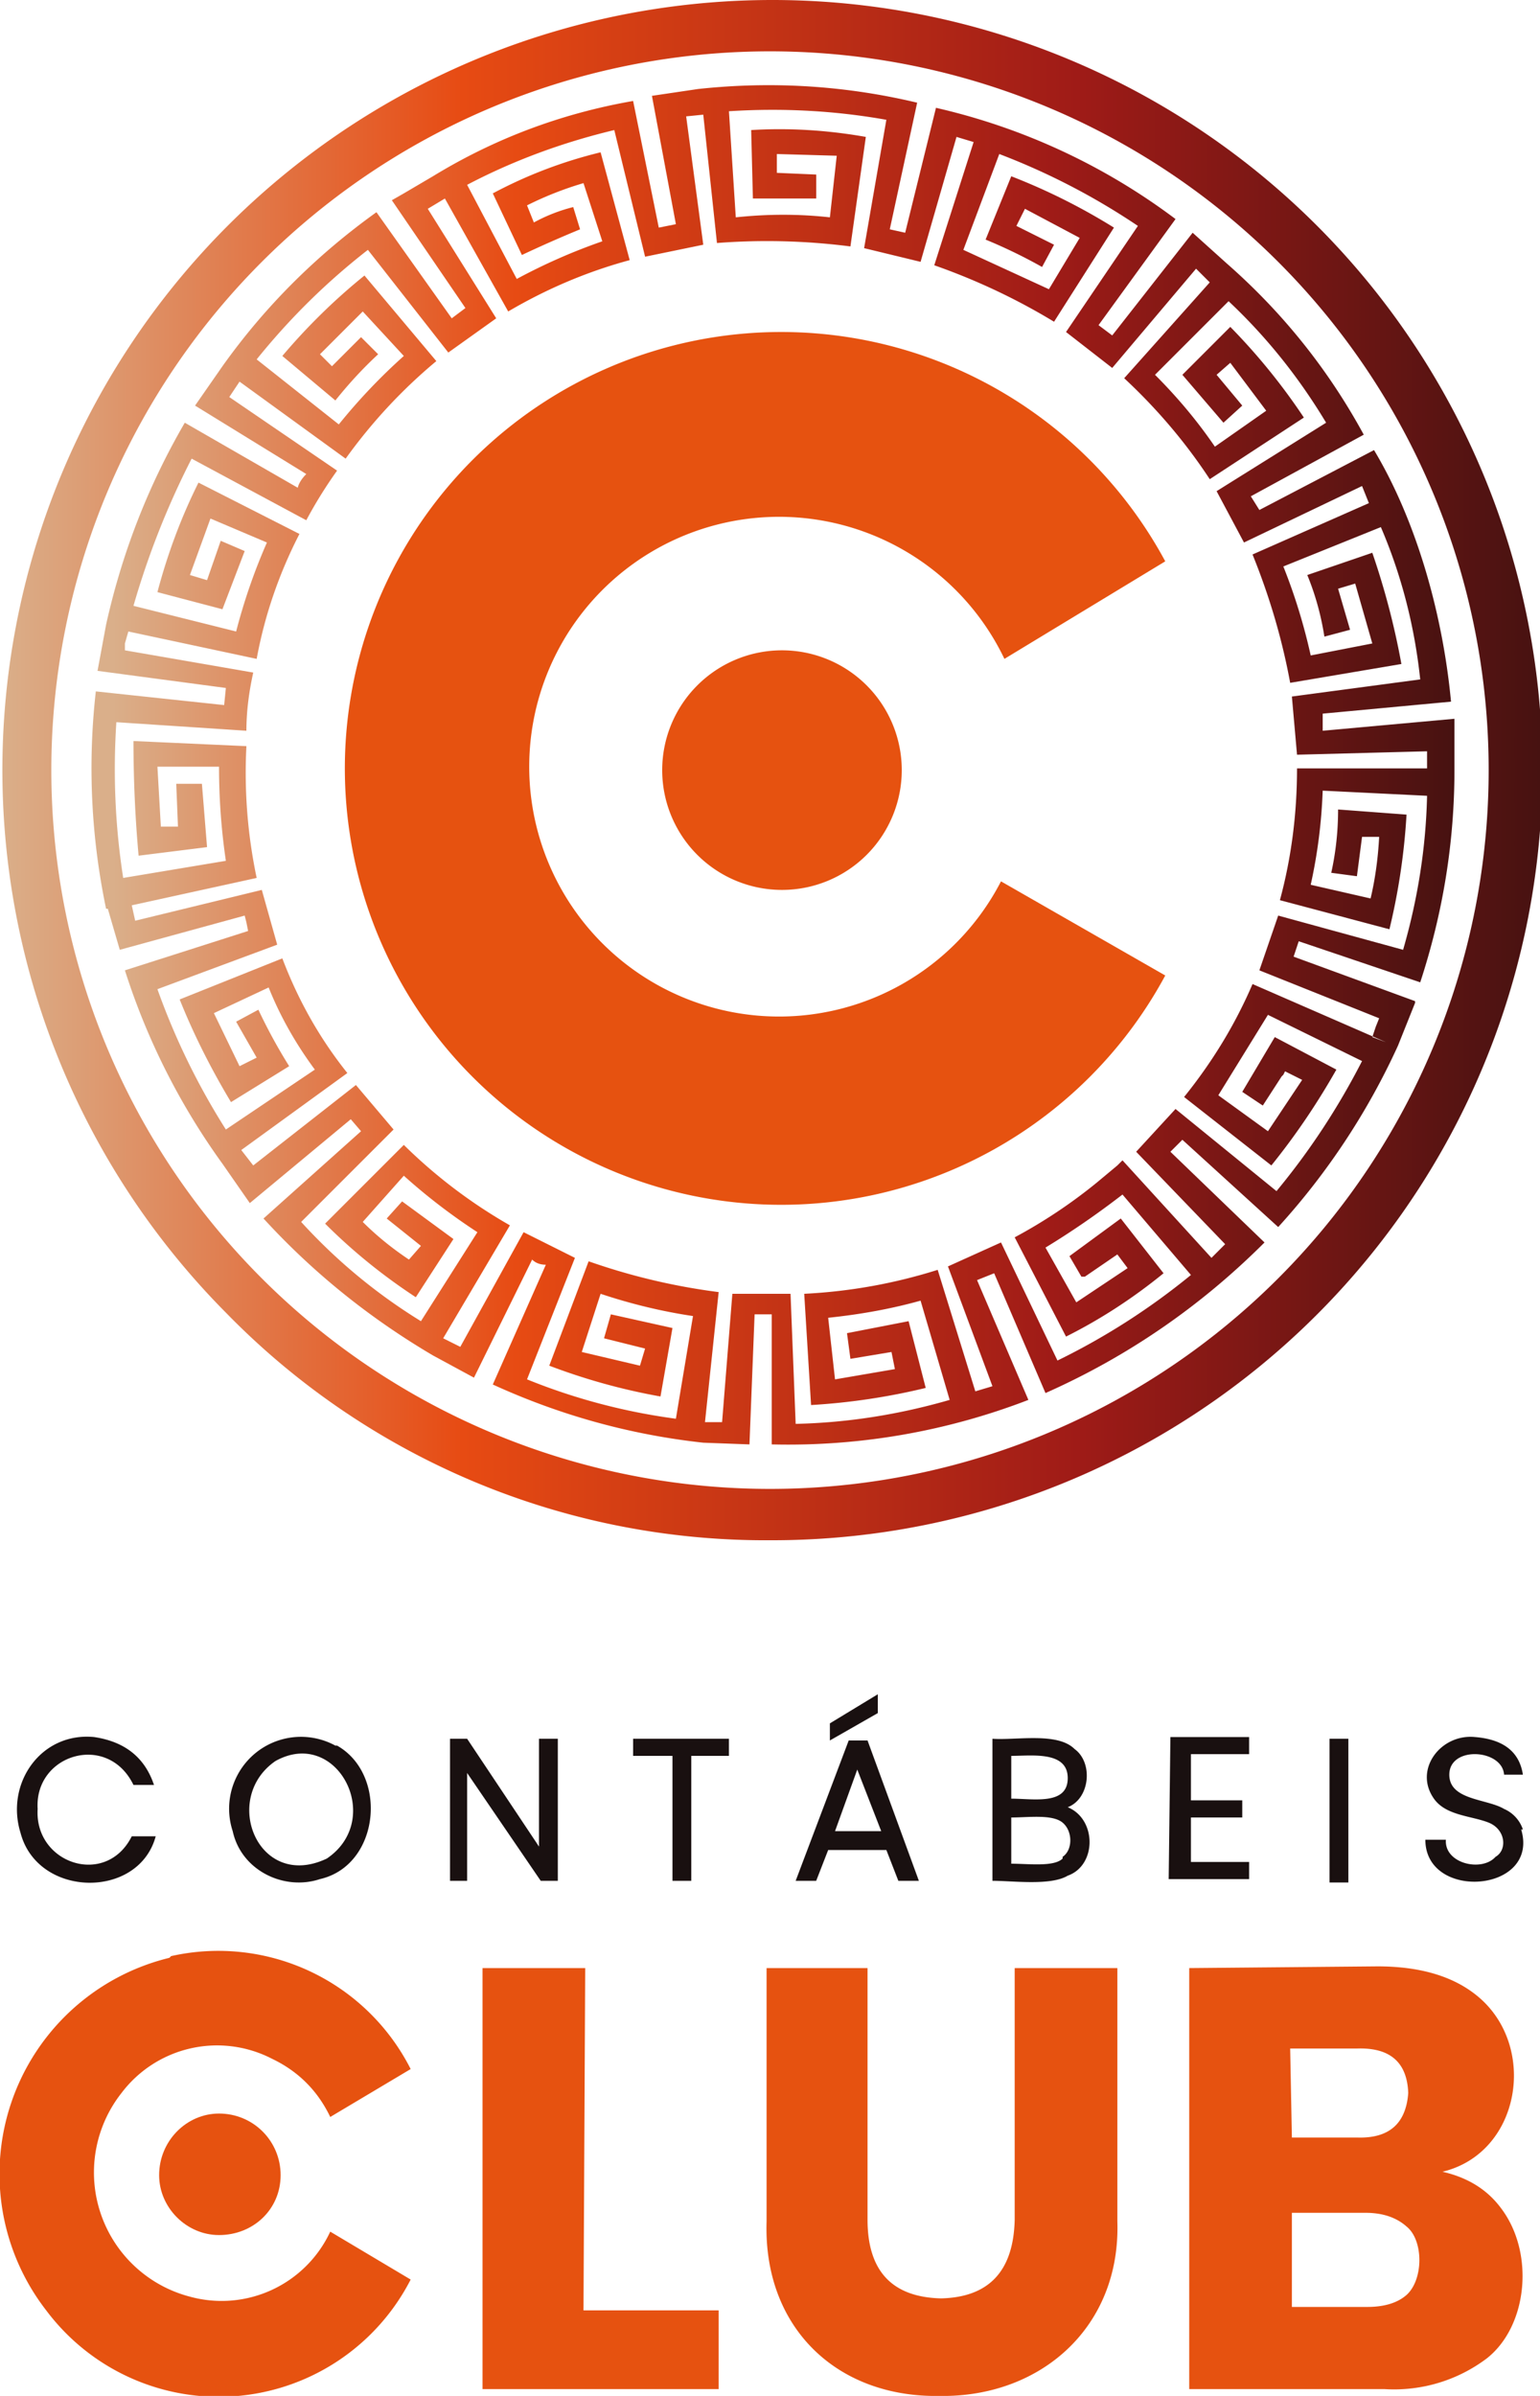 <svg xmlns="http://www.w3.org/2000/svg" fill="none" viewBox="0 0 90 140"><path fill="url(#a)" d="M45 90a44 44 0 0 1-31.8-13.3A45 45 0 1 1 45 90M45 3A41.9 41.9 0 1 0 45 87 41.9 41.9 0 0 0 45 3"/><path fill="url(#b)" fill-rule="evenodd" d="m7.7 52.9 7.3-1.6q-.8-3.8-.6-7.7l-6.6-.3q0 3.4.3 6.7l4-.5-.3-3.7h-1.5l.1 2.5h-1l-.2-3.5h3.6q0 2.8.4 5.5l-6 1q-.7-4.5-.4-9.1l7.6.5q0-1.6.4-3.4L7.3 38v-.4l.2-.7 7.5 1.6q.7-3.8 2.5-7.3l-5.9-3q-1.5 3-2.4 6.4l3.8 1 1.3-3.4-1.4-.6-.8 2.3-1-.3 1.2-3.3 3.3 1.4q-1.1 2.5-1.8 5.2l-6-1.5q1.3-4.5 3.4-8.6l6.7 3.6q.8-1.5 1.8-2.9l-6.3-4.3.6-.9 6.2 4.5q2.3-3.2 5.3-5.7l-4.2-5q-2.6 2.1-4.8 4.7l3.1 2.6q1.2-1.5 2.5-2.7l-1-1-1.7 1.7-.7-.7 2.5-2.5 2.4 2.6a34 34 0 0 0-3.8 4L15 21q2.9-3.6 6.5-6.4l4.7 6 2.8-2-4-6.4 1-.6 3.7 6.6q3.4-2 7.1-3l-1.7-6.3q-3.3.8-6.3 2.4l1.7 3.6q1.7-.8 3.4-1.5l-.4-1.3q-1.2.3-2.3.9l-.4-1q1.6-.8 3.3-1.3l1.1 3.4a34 34 0 0 0-5 2.2l-2.9-5.5q4-2.1 8.6-3.2l1.8 7.4 3.4-.7-1-7.5 1-.1.8 7.5q3.9-.3 7.8.2l.9-6.4q-3.4-.6-6.7-.4l.1 4h3.7v-1.4l-2.3-.1V9l3.5.1-.4 3.6q-2.7-.3-5.5 0l-.4-6.2q4.7-.3 9.2.5l-1.3 7.5 3.3.8L55.9 8l1 .3-2.3 7.2q3.7 1.3 7 3.3l3.5-5.5a36 36 0 0 0-6-3L57.6 14q1.7.7 3.3 1.6l.7-1.3-.8-.4-1.4-.7.5-1 3.2 1.7-1.8 3-5-2.3L58.4 9a40 40 0 0 1 8.1 4.2l-4.2 6.2 2.7 2.1 4.9-5.8.8.8-5 5.6q2.9 2.7 5 5.9l5.5-3.6a36 36 0 0 0-4.3-5.3l-2.8 2.8 2.4 2.8 1.1-1-1.5-1.8.8-.7L74 24l-3 2.1q-1.5-2.2-3.5-4.2l4.3-4.3q3.3 3.1 5.7 7.1l-6.4 4 1.6 3 6.9-3.3.4 1-6.8 3q1.5 3.7 2.2 7.5l6.5-1.1q-.6-3.3-1.7-6.5l-3.8 1.3q.7 1.7 1 3.6l1.5-.4-.7-2.4 1-.3 1 3.5-3.6.7q-.6-2.7-1.6-5.2l5.7-2.3q1.8 4.2 2.3 8.9l-7.5 1 .3 3.4 7.6-.2v1h-7.6q0 4-1 7.7l6.4 1.7q.8-3.3 1-6.7l-4-.3q0 1.9-.4 3.7l1.5.2.3-2.3h1q-.1 1.9-.5 3.6l-3.5-.8q.6-2.7.7-5.5l6.1.3q-.1 4.5-1.4 9l-7.3-2-1.1 3.2 7 2.8-.2.5-.2.6.8.3-7.8-3.4q-1.5 3.5-4 6.6l5.1 4q2.1-2.6 3.8-5.6l-3.6-1.9-1.9 3.2 1.2.8 1.1-1.7.1-.1.1-.2 1 .5-2 3-2.9-2.1 2.9-4.7 5.5 2.7q-2.1 4.1-5 7.6l-5.9-4.8-2.3 2.5 5.2 5.4-.8.8-5.2-5.7-.3.3-1.2 1a30 30 0 0 1-4.8 3.2l3 5.8q3-1.5 5.7-3.7l-2.5-3.2-3 2.2.7 1.2h.2l1.9-1.3.6.8-3 2-1.8-3.2q2.3-1.4 4.5-3.1l4 4.7a40 40 0 0 1-7.8 5l-3.3-6.9-3.1 1.4L58 81l-1 .3-2.2-7.1Q51 75.4 47 75.6l.4 6.5q3.4-.2 6.7-1l-1-3.9-3.6.7.2 1.5 2.4-.4.2 1-3.5.6-.4-3.6q2.9-.3 5.4-1l1.7 5.8q-4.5 1.3-9 1.4l-.3-7.6h-3.4l-.6 7.5h-1l.8-7.6q-3.9-.5-7.6-1.8l-2.3 6.1a36 36 0 0 0 6.5 1.8l.7-4-3.6-.8-.4 1.4 2.4.6-.3 1L34 79l1.1-3.4q2.7.9 5.4 1.3l-1 6q-4.5-.6-8.7-2.3l2.8-7.1-3-1.5-3.7 6.7-1-.5 3.9-6.6a30 30 0 0 1-6.2-4.7L19 71.5q2.4 2.4 5.3 4.3l2.2-3.4-3-2.2-.9 1 2 1.6-.7.8q-1.5-1-2.7-2.2l2.4-2.7q2 1.8 4.3 3.3l-3.3 5.2q-3.9-2.4-7-5.8L23 66l-2.2-2.6-6 4.7-.7-.9 6.2-4.5q-2.4-3-3.8-6.7l-6 2.4q1.2 3 3 6l3.4-2.1q-1-1.6-1.8-3.3l-1.3.7 1.2 2.1-1 .5-1.5-3.1 3.2-1.5q1 2.5 2.7 4.8L13.2 66a41 41 0 0 1-4-8.2l7-2.6-.9-3.2-7.4 1.8zm66.2 19.7q-5.6 5.6-12.8 8.8l-3-7-1 .4 3 7a39 39 0 0 1-15 2.6v-7.6h-1l-.3 7.6-2.7-.1q-6.4-.7-12.3-3.4l3.1-7q-.5 0-.8-.3l-3.4 6.9-2.4-1.3q-5.6-3.3-9.9-8l5.7-5.1-.6-.7-5.9 4.9L13 68a40 40 0 0 1-5.7-11.3l7.2-2.3-.1-.5-.1-.4-7.3 2-.7-2.4h-.1a40 40 0 0 1-.6-12.7l7.5.8.1-1-7.5-1 .5-2.7q1.4-6.3 4.6-11.8l6.6 3.8q.1-.4.5-.8l-6.5-4 1.6-2.3q3.7-5.2 9-9l4.4 6.2.8-.6-4.3-6.3.7-.4 1.7-1Q30.7 7 37 5.9l1.5 7.4 1-.2-1.4-7.5 2.7-.4q6.5-.7 12.8.8L52 13.4l.9.2 1.8-7.3a37 37 0 0 1 14 6.5L64.2 19l.8.6 4.7-6 2 1.8q4.9 4.3 8 10L73.1 29l.5.8 6.7-3.5c2.4 4 4 9.4 4.5 14.7l-7.5.7v1L85 42 85 45q0 6.3-2 12.4L75.9 55l-.3.9 7.1 2.6v.1l-1 2.5a41 41 0 0 1-7 10.6l-5.6-5.1-.7.7z" clip-rule="evenodd"/><path fill="#e65210" fill-rule="evenodd" d="M68.1 32.8a25.5 25.5 0 1 0 0 24.2l-9.6-5.5a14.6 14.6 0 1 1 .2-13z" clip-rule="evenodd"/><path fill="#e65210" d="M45.7 52a7 7 0 1 0 0-14 7 7 0 0 0 0 14M10 114.3a12.6 12.6 0 0 1 14 6.6l-4.7 2.8q-1.1-2.3-3.4-3.4a7 7 0 0 0-8.8 2 7.5 7.5 0 0 0 4 11.9 7 7 0 0 0 8.2-3.8l4.7 2.8A12.6 12.6 0 0 1 2.7 135a13 13 0 0 1 7.2-20.6M50.7 129.7q0 4.5 4.3 4.6 4.2-.1 4.3-4.6V115h6v14.8c.2 6.2-4.5 10.3-10.4 10.2-6 .1-10.3-4-10.1-10.2v-14.8h5.9zM34.1 135H42v4.6H28.2V115h6z"/><path fill="#e65210" fill-rule="evenodd" d="M80.5 114.9q3.7 0 5.8 1.7c3.6 2.9 2.6 9.2-2 10.3q2.2.5 3.4 2.1c2 2.6 1.6 6.9-.8 8.8a9 9 0 0 1-6 1.8H69.5V115zm-5 19.9h4.4q1.5 0 2.3-.7c1-.9 1-3.2 0-4q-.9-.8-2.4-.8h-4.3zm0-9.9h3.8q2.8.1 3-2.6-.1-2.7-3-2.6h-3.9z" clip-rule="evenodd"/><path fill="#e65210" d="M12.8 123.5c2 0 3.6 1.6 3.6 3.6s-1.6 3.5-3.6 3.5c-1.9 0-3.5-1.6-3.5-3.5 0-2 1.6-3.6 3.5-3.6"/><path fill="#191010" d="m31.5 107.9-4.2-6.3h-1v8.3h1v-6.3l4.3 6.3h1v-8.3h-1.1zm-23.8-.6c-1.5 3-5.7 1.6-5.5-1.6-.2-3.2 4.1-4.5 5.6-1.4H9q-.8-2.4-3.5-2.8c-3.1-.3-5.2 2.7-4.3 5.6 1 3.8 6.9 3.9 7.9.2zM51.3 99l-2.8 1.7v1l2.8-1.6zM37 102.6h2.3v7.3h1.1v-7.3h2.2v-1H37zm-17.4-.6a4.2 4.2 0 0 0-6 5c.5 2.3 3 3.5 5.1 2.8 3.5-.8 4-6.1 1-7.8m-.6 6.6c-4 1.9-6.2-3.5-3-5.7 3.6-2 6.4 3.4 3 5.7m30.5-6.9-3.1 8.2h1.2l.7-1.8h3.4l.7 1.8h1.2l-3-8.2zm-.8 5.3 1.3-3.6 1.4 3.6zm28.9 3h1.1v-8.4h-1.1zm11.3-3.1a2 2 0 0 0-1.1-1.2c-1-.6-3.2-.5-3.2-2 0-1.7 3.1-1.5 3.2 0H89q-.3-2-2.8-2.2c-2-.2-3.6 1.9-2.4 3.6.7 1 2.2 1 3.2 1.4s1.1 1.6.4 2c-.8.9-3 .4-2.9-1h-1.2c0 3.6 6.7 3.1 5.6-.6m-26.5-1.3c1.3-.5 1.5-2.6.4-3.4-1-1-3.4-.5-4.8-.6v8.3c1.2 0 3.4.3 4.4-.3 1.7-.6 1.7-3.3 0-4m-3.3-3c1.2 0 3.3-.3 3.3 1.3s-2 1.2-3.3 1.2zm3 6c-.5.5-2 .3-3 .3v-2.7c1 0 2.4-.2 3 .3s.6 1.6 0 2m6.2 1.3H73v-1h-3.4v-2.6h3v-1h-3v-2.7h3.4v-1h-4.6z"/><defs><linearGradient id="a" x1="0" x2="90" y1="45" y2="45" gradientUnits="userSpaceOnUse"><stop stop-color="#daaf8a"/><stop offset=".3" stop-color="#e74b13"/><stop offset=".7" stop-color="#9f1b17"/><stop offset="1" stop-color="#471211"/></linearGradient><linearGradient id="b" x1="6.6" x2="85" y1="44.9" y2="44.9" gradientUnits="userSpaceOnUse"><stop stop-color="#daaf8a"/><stop offset=".3" stop-color="#e74b13"/><stop offset=".7" stop-color="#9f1b17"/><stop offset="1" stop-color="#471211"/></linearGradient></defs></svg>